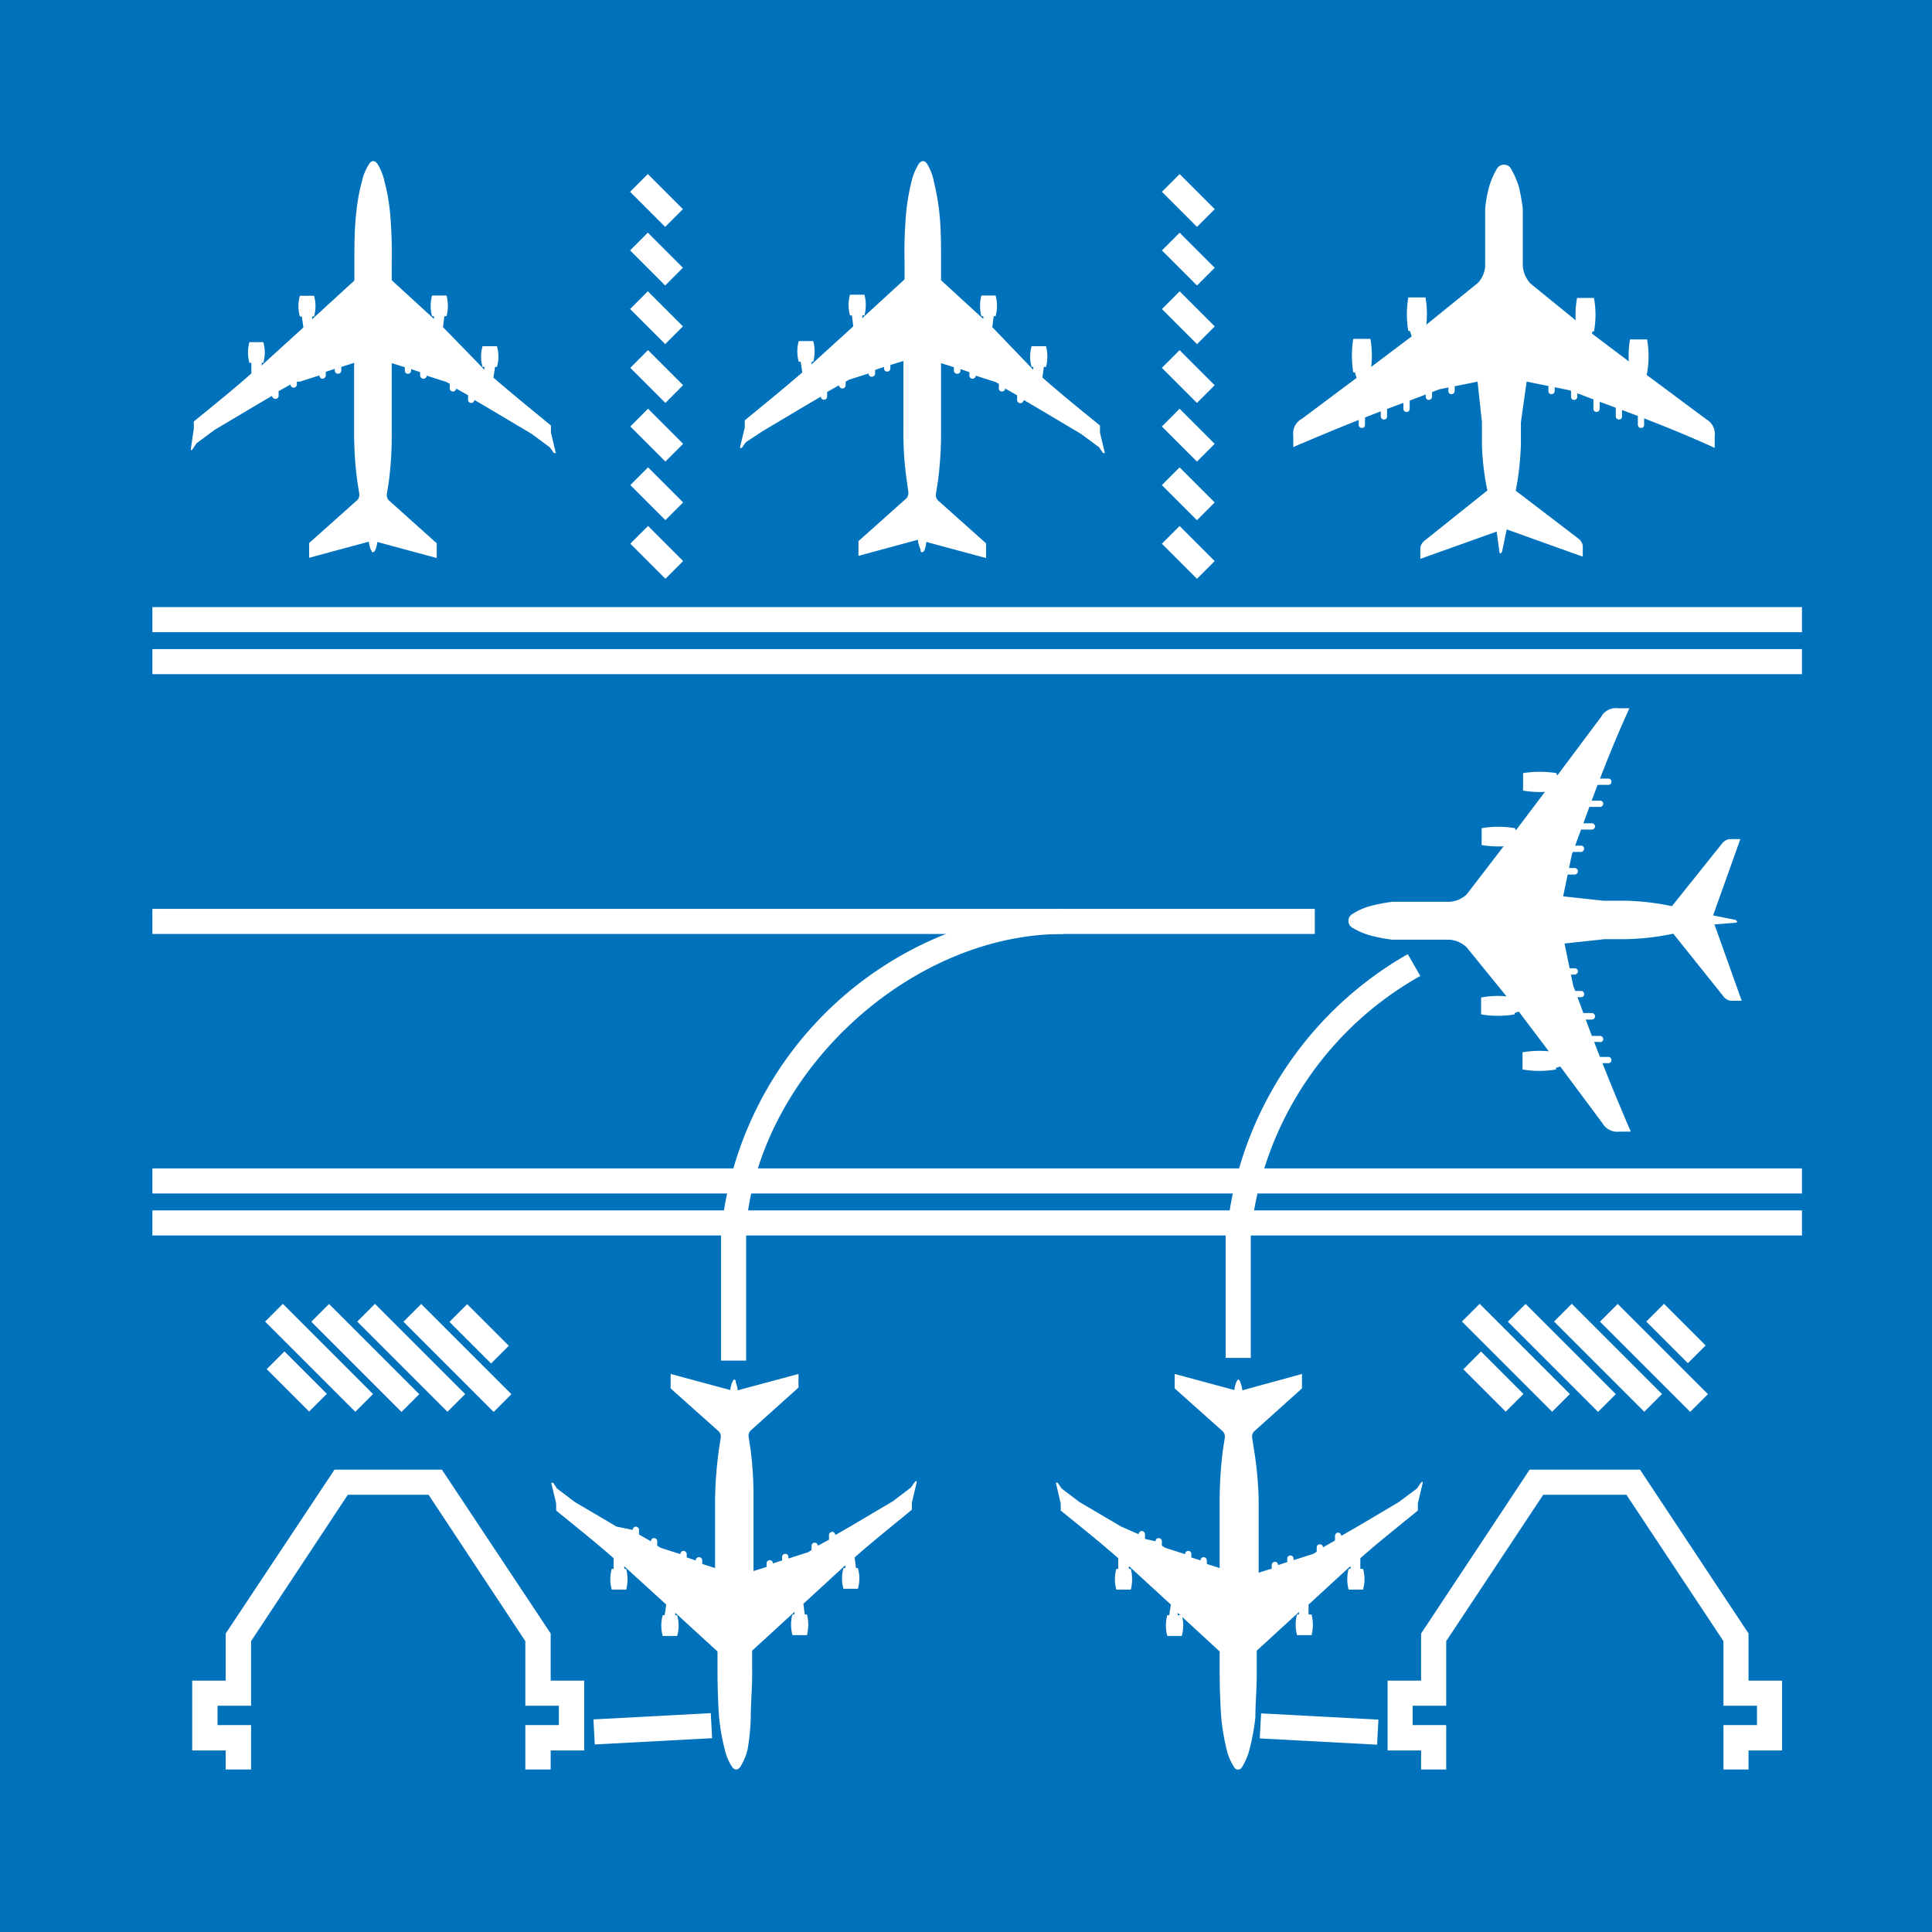 <svg xmlns="http://www.w3.org/2000/svg" viewBox="0 0 70.87 70.87"><defs><style>.cls-1{fill:#0072bc;}.cls-2{fill:#fff;}</style></defs><g id="Layer_2" data-name="Layer 2"><g id="Layer_1-2" data-name="Layer 1"><rect class="cls-1" width="70.87" height="70.87"/><path class="cls-2" d="M13.63,20.19c0,.09.08.09.13,0a.94.94,0,0,0,.08-.31l2.18.59v-.54l-1.76-1.58a.28.28,0,0,1-.07-.22l.07-.44a13.28,13.28,0,0,0,.11-1.85V13.32l.48.15v.13a.11.11,0,0,0,.12.11.11.11,0,0,0,.11-.11v-.06l.33.11v.13a.12.12,0,0,0,.12.11.11.11,0,0,0,.12-.11v0l.72.23.13.07v.17a.11.11,0,0,0,.11.11.11.11,0,0,0,.12-.11v0l.44.25v.17a.11.11,0,0,0,.11.11.11.11,0,0,0,.12-.11v0l.58.34,1.53.91.66.49.15.21a0,0,0,0,0,.07,0l-.18-.75v-.26c-.7-.58-1.41-1.15-2.11-1.76l.06-.39h.07a1.4,1.4,0,0,0,0-.76h-.53a1.4,1.4,0,0,0,0,.76h.07v.1l-.06-.06L16.25,12l.05-.4h.08a1.5,1.5,0,0,0,0-.76h-.53a1.4,1.4,0,0,0,0,.76h.07v.1l-1.55-1.42V9.61a16.87,16.87,0,0,0-.06-1.78,6.94,6.94,0,0,0-.2-1.15A2.12,2.12,0,0,0,13.84,6c-.1-.12-.2-.12-.29,0a1.9,1.9,0,0,0-.27.64,7,7,0,0,0-.21,1.15C13,8.38,13,9,13,9.61v.68l-1.55,1.42v-.1h.07a1.4,1.4,0,0,0,0-.76H11a1.4,1.4,0,0,0,0,.76h.07l.06.4L9.66,13.35l-.06.06v-.1h.06a1.4,1.4,0,0,0,0-.76H9.15a1.4,1.4,0,0,0,0,.76h.07l0,.39c-.69.61-1.4,1.18-2.11,1.76l0,.26L7,16.47c0,.05,0,.07.07,0l.14-.21.66-.49,1.53-.91.58-.34v0a.12.12,0,0,0,.12.11.11.11,0,0,0,.12-.11v-.17l.44-.25v0a.11.11,0,0,0,.11.12.12.12,0,0,0,.12-.12V14L11,14l.72-.23v0a.11.11,0,0,0,.11.12.12.12,0,0,0,.12-.12v-.13l.33-.11v.06a.12.12,0,0,0,.24,0v-.13l.47-.15v2.52a13.34,13.34,0,0,0,.12,1.85l.07.44a.28.28,0,0,1-.07.22l-1.77,1.58v.54l2.19-.59a.94.94,0,0,0,.08.31"/><path class="cls-2" d="M33.77,20.19c0,.09.08.09.14,0a1.29,1.29,0,0,0,.07-.31l2.19.59v-.54L34.4,18.35a.28.28,0,0,1-.07-.22l.07-.44a13.34,13.34,0,0,0,.12-1.85V13.32l.47.15v.13a.12.12,0,0,0,.12.11.11.11,0,0,0,.12-.11v-.06l.33.11v.13a.11.11,0,0,0,.12.11.11.11,0,0,0,.11-.11v0l.72.23.13.07v.17a.11.11,0,0,0,.12.11.11.11,0,0,0,.11-.11v0l.44.25v.17a.12.12,0,0,0,.24,0v0l.58.34,1.53.91.66.49.14.21s.08,0,.07,0l-.18-.75,0-.26c-.71-.58-1.42-1.15-2.11-1.76l.05-.39h.08a1.5,1.5,0,0,0,0-.76h-.53a1.4,1.4,0,0,0,0,.76h.06v.1l-.06-.06L36.4,12l.05-.4h.07a1.4,1.4,0,0,0,0-.76H36a1.5,1.5,0,0,0,0,.76h.07v.1l-1.55-1.42V9.61c0-.63,0-1.23-.06-1.78a8.16,8.16,0,0,0-.2-1.15A1.9,1.9,0,0,0,34,6c-.09-.12-.19-.12-.29,0a2.12,2.12,0,0,0-.27.64,8.16,8.16,0,0,0-.2,1.15,16.87,16.87,0,0,0-.06,1.78v.68l-1.55,1.42v-.1h.08a1.5,1.5,0,0,0,0-.76h-.53a1.4,1.4,0,0,0,0,.76h.07l.05.4-1.47,1.34-.06.06v-.1h.06a1.4,1.4,0,0,0,0-.76h-.53a1.4,1.4,0,0,0,0,.76h.07l.06.39c-.7.61-1.41,1.18-2.11,1.76v.26l-.18.75a0,0,0,0,0,.07,0l.15-.21L28,15.8l1.53-.91.58-.34v0a.11.11,0,0,0,.12.11.11.11,0,0,0,.11-.11v-.17l.44-.25v0a.12.12,0,0,0,.12.12.12.12,0,0,0,.12-.12V14l.12-.07.72-.23v0a.12.12,0,1,0,.24,0v-.13l.33-.11v.06a.11.11,0,0,0,.12.11.11.11,0,0,0,.11-.11v-.13l.48-.15v2.52a12,12,0,0,0,.12,1.85l.06.44a.32.32,0,0,1-.06.22l-1.77,1.58v.54l2.18-.59a.94.94,0,0,0,.08.31"/><path class="cls-2" d="M45.49,50.68c-.05-.1-.08-.1-.13,0a.94.94,0,0,0-.08.31l-2.19-.59v.53l1.77,1.58a.28.28,0,0,1,.07.22l-.07.45A15,15,0,0,0,44.74,55v2.52l-.47-.15v-.13a.12.12,0,0,0-.12-.12.11.11,0,0,0-.11.12v0l-.34-.11v-.12a.11.11,0,0,0-.11-.12.12.12,0,0,0-.12.12v0l-.72-.23-.13-.08v-.16a.12.12,0,0,0-.12-.12.11.11,0,0,0-.11.12v0L42,56.45v-.17a.12.12,0,0,0-.12-.12.12.12,0,0,0-.11.12v0L41.13,56l-1.53-.9-.66-.5-.14-.21s-.08,0-.07,0l.18.76,0,.26c.71.58,1.42,1.14,2.11,1.75l0,.39h-.07a1.4,1.4,0,0,0,0,.76h.53a1.5,1.5,0,0,0,0-.76h-.07v-.1l.07.06,1.47,1.35-.06.39h-.07a1.4,1.4,0,0,0,0,.76h.53a1.4,1.4,0,0,0,0-.76H43.2v-.09l1.54,1.42v.68q0,.95.06,1.77A8.1,8.1,0,0,0,45,64.19a1.93,1.93,0,0,0,.27.63.16.16,0,0,0,.29,0,2.17,2.17,0,0,0,.27-.63A8.1,8.1,0,0,0,46.05,63c0-.55.06-1.14.05-1.77v-.68l1.55-1.42v.09h-.07a1.4,1.4,0,0,0,0,.76h.53a1.5,1.5,0,0,0,0-.76H48L48,58.86l1.47-1.35.07-.06v.1h-.07a1.5,1.5,0,0,0,0,.76H50a1.4,1.4,0,0,0,0-.76H49.9l0-.39c.69-.61,1.4-1.17,2.11-1.75l0-.26.18-.76s0-.07-.07,0l-.14.21-.67.5-1.52.9-.59.34v0a.12.12,0,0,0-.11-.12.12.12,0,0,0-.12.12v.17l-.44.25v0a.11.11,0,0,0-.12-.11.11.11,0,0,0-.11.11v.16l-.13.08-.72.23v-.06a.11.11,0,0,0-.12-.11.11.11,0,0,0-.11.11v.13l-.34.11v0a.11.11,0,0,0-.11-.12.12.12,0,0,0-.12.12v.13l-.48.15V55A13.19,13.19,0,0,0,46,53.18l-.07-.45a.28.28,0,0,1,.07-.22l1.76-1.58V50.4L45.57,51a.94.94,0,0,0-.08-.31"/><path class="cls-2" d="M27,50.68c-.05-.1-.08-.1-.13,0a.94.94,0,0,0-.08.31l-2.19-.59v.53l1.77,1.58a.28.28,0,0,1,.07.22l-.07.45A15,15,0,0,0,26.23,55v2.52l-.47-.15v-.13a.12.12,0,0,0-.12-.12.12.12,0,0,0-.12.12v0l-.33-.11v-.12a.12.12,0,0,0-.12-.12.11.11,0,0,0-.11.12v0l-.72-.23-.13-.08v-.16a.12.12,0,0,0-.12-.12.11.11,0,0,0-.11.12v0l-.44-.25v-.17a.12.12,0,0,0-.12-.12.12.12,0,0,0-.11.12v0L22.62,56l-1.53-.9-.66-.5-.14-.21a0,0,0,0,0-.07,0l.18.76,0,.26c.71.58,1.42,1.14,2.11,1.75l0,.39h-.07a1.4,1.4,0,0,0,0,.76h.53a1.5,1.5,0,0,0,0-.76h-.07v-.1l.06.06,1.48,1.35-.06.39h-.07a1.4,1.4,0,0,0,0,.76h.53a1.4,1.4,0,0,0,0-.76h-.07v-.09l1.55,1.42v.68q0,.95.06,1.77a8.1,8.1,0,0,0,.21,1.16,1.93,1.93,0,0,0,.27.63c.09.12.19.12.29,0a2.17,2.17,0,0,0,.27-.63A8.1,8.1,0,0,0,27.54,63c0-.55.06-1.14.05-1.77v-.68l1.55-1.42v.09h-.07a1.4,1.4,0,0,0,0,.76h.53a1.5,1.5,0,0,0,0-.76h-.08l-.05-.39,1.47-1.35.07-.06v.1h-.07a1.4,1.4,0,0,0,0,.76h.53a1.4,1.4,0,0,0,0-.76h-.07l-.05-.39c.69-.61,1.4-1.17,2.1-1.75v-.26l.18-.76s0-.07-.07,0l-.15.21-.66.5-1.52.9-.59.34v0a.12.12,0,0,0-.12-.12.12.12,0,0,0-.11.12v.17L30,56.7v0a.11.11,0,0,0-.12-.11.11.11,0,0,0-.11.11v.16l-.13.08-.72.23v-.06a.11.11,0,0,0-.12-.11.11.11,0,0,0-.11.11v.13l-.34.11v0a.11.11,0,0,0-.11-.12.12.12,0,0,0-.12.12v.13l-.48.15V55a13.19,13.19,0,0,0-.11-1.85l-.07-.45a.28.28,0,0,1,.07-.22l1.76-1.58V50.4L27.06,51a.94.94,0,0,0-.08-.31"/><path class="cls-2" d="M55.83,30.85l0-.33-.25-.09v-.05a3.62,3.62,0,0,0-1.23,0V31a3.9,3.9,0,0,0,1.23,0v-.09Z"/><path class="cls-2" d="M57.35,28.83l0-.33-.25-.08v-.06a3.9,3.9,0,0,0-1.23,0V29a3.62,3.62,0,0,0,1.23,0V28.9Z"/><path class="cls-2" d="M57.76,32.08h-.29a.12.12,0,1,1,0-.24h.29a.12.12,0,0,1,0,.24"/><path class="cls-2" d="M58,31.25h-.3a.12.12,0,0,1-.11-.12.11.11,0,0,1,.11-.11H58a.11.11,0,0,1,.11.11.12.12,0,0,1-.11.12"/><path class="cls-2" d="M58.38,30.43H58a.12.12,0,0,1-.12-.12A.11.11,0,0,1,58,30.2h.39a.12.12,0,0,1,.12.11.12.12,0,0,1-.12.12"/><path class="cls-2" d="M58.69,29.6H58.3a.12.12,0,0,1-.12-.12.11.11,0,0,1,.12-.11h.39a.11.11,0,0,1,.12.11.12.12,0,0,1-.12.12"/><path class="cls-2" d="M59,28.79h-.4a.11.11,0,0,1-.11-.11.11.11,0,0,1,.11-.12H59a.11.11,0,0,1,.11.12.11.11,0,0,1-.11.11"/><path class="cls-2" d="M50.73,33.22v0Z"/><path class="cls-2" d="M55.83,36.74l-.27-.07v-.08a3.38,3.38,0,0,0-1.23,0v.62a3.62,3.62,0,0,0,1.23,0v-.05l.25-.09Z"/><path class="cls-2" d="M57.35,38.76l-.27-.07V38.6a3.62,3.62,0,0,0-1.23,0v.63a3.62,3.62,0,0,0,1.23,0v-.06l.25-.08Z"/><path class="cls-2" d="M57.76,35.75h-.29a.12.12,0,0,1-.12-.12.12.12,0,0,1,.12-.11h.29a.11.11,0,0,1,.12.11.12.12,0,0,1-.12.12"/><path class="cls-2" d="M58,36.58h-.3a.11.11,0,0,1-.11-.12.11.11,0,0,1,.11-.11H58a.11.11,0,0,1,.11.11.11.11,0,0,1-.11.12"/><path class="cls-2" d="M58.38,37.4H58a.12.12,0,0,1,0-.24h.39a.12.12,0,0,1,0,.24"/><path class="cls-2" d="M58.69,38.22H58.3a.11.11,0,0,1-.12-.11A.12.12,0,0,1,58.3,38h.39a.12.12,0,0,1,.12.12.11.11,0,0,1-.12.11"/><path class="cls-2" d="M59,39h-.4a.11.11,0,0,1-.11-.12.11.11,0,0,1,.11-.11H59a.11.11,0,0,1,.11.11A.11.11,0,0,1,59,39"/><path class="cls-2" d="M50.73,34.44v0Z"/><path class="cls-2" d="M63.65,33.85c.09,0,.09-.07,0-.11l-.81-.16,1-2.8-.4,0a.44.44,0,0,0-.27.16l-1.84,2.3a9.34,9.34,0,0,0-1.71-.2h-.8l-1.48-.16.32-1.54.43-1.16c.47-1.3,1-2.71,1.68-4.2h-.41a.62.62,0,0,0-.63.32l-1.6,2.14-1.51,2L53.8,32.81a1,1,0,0,1-.64.27H51.48l-.4,0a5.79,5.79,0,0,0-.83.16,2.34,2.34,0,0,0-.66.3.29.29,0,0,0,0,.48,2.64,2.64,0,0,0,.66.29,5.79,5.79,0,0,0,.83.16l.4,0h1.68a1,1,0,0,1,.64.28l1.87,2.3,1.51,2,1.6,2.15a.63.63,0,0,0,.63.31h.41c-.64-1.49-1.21-2.9-1.68-4.19l-.43-1.16-.32-1.55,1.48-.16h.8a9.34,9.34,0,0,0,1.71-.2l1.84,2.3a.4.4,0,0,0,.27.16l.4,0-1-2.8Z"/><path class="cls-2" d="M58,12.41l.33,0,.09-.25h.05a3.38,3.38,0,0,0,0-1.23h-.62a3.38,3.38,0,0,0,0,1.23H58Z"/><path class="cls-2" d="M60,13.93l.33,0,.09-.25h0a3.62,3.62,0,0,0,0-1.23h-.63a3.9,3.9,0,0,0,0,1.23H60Z"/><path class="cls-2" d="M56.8,14.34v-.29a.12.12,0,0,1,.11-.12.12.12,0,0,1,.12.12v.29a.12.12,0,0,1-.12.12.11.11,0,0,1-.11-.12"/><path class="cls-2" d="M57.63,14.55v-.29a.11.11,0,0,1,.11-.11.11.11,0,0,1,.12.11v.29a.12.12,0,0,1-.12.12.11.11,0,0,1-.11-.12"/><path class="cls-2" d="M58.45,15v-.4a.11.11,0,0,1,.11-.11.12.12,0,0,1,.12.11V15a.12.12,0,0,1-.12.11.11.11,0,0,1-.11-.11"/><path class="cls-2" d="M59.27,15.27v-.39a.12.12,0,0,1,.12-.12.11.11,0,0,1,.11.12v.39a.11.11,0,0,1-.11.12.12.12,0,0,1-.12-.12"/><path class="cls-2" d="M60.08,15.58v-.39a.12.12,0,0,1,.12-.12.12.12,0,0,1,.11.12v.39a.11.11,0,0,1-.11.12.12.12,0,0,1-.12-.12"/><path class="cls-2" d="M55.65,7.31h0Z"/><path class="cls-2" d="M52.13,12.41l.07-.27h.09a3.62,3.62,0,0,0,0-1.23h-.63a3.62,3.62,0,0,0,0,1.23h.06l.08.25Z"/><path class="cls-2" d="M50.11,13.93l.07-.27h.09a3.62,3.62,0,0,0,0-1.23h-.63a3.9,3.9,0,0,0,0,1.23h.06l.08.25Z"/><path class="cls-2" d="M53.13,14.34v-.29a.12.12,0,0,1,.11-.12.13.13,0,0,1,.12.12v.29a.12.12,0,0,1-.12.12.11.11,0,0,1-.11-.12"/><path class="cls-2" d="M52.3,14.55v-.29a.11.11,0,0,1,.11-.11.11.11,0,0,1,.12.11v.29a.12.12,0,0,1-.12.12.11.11,0,0,1-.11-.12"/><path class="cls-2" d="M51.48,15v-.4a.11.11,0,0,1,.11-.11.11.11,0,0,1,.12.11V15a.11.11,0,0,1-.12.11.11.11,0,0,1-.11-.11"/><path class="cls-2" d="M50.65,15.27v-.39a.12.12,0,0,1,.12-.12.11.11,0,0,1,.11.12v.39a.11.11,0,0,1-.11.12.12.12,0,0,1-.12-.12"/><path class="cls-2" d="M49.84,15.58v-.39a.12.12,0,0,1,.12-.12.12.12,0,0,1,.11.12v.39a.11.11,0,0,1-.11.12.12.12,0,0,1-.12-.12"/><path class="cls-2" d="M54.43,7.31h0Z"/><path class="cls-2" d="M55,20.23c0,.09.06.09.1,0l.17-.81,2.79,1,0-.4a.42.42,0,0,0-.17-.27L55.6,18a10.5,10.5,0,0,0,.19-1.71v-.8L56,14l1.55.31,1.16.44c1.29.47,2.7,1,4.19,1.68V16a.62.62,0,0,0-.31-.62l-2.15-1.6-2-1.51-2.3-1.87a1.08,1.08,0,0,1-.28-.64V8.06l0-.4a7.58,7.58,0,0,0-.15-.83,3.41,3.41,0,0,0-.3-.67.3.3,0,0,0-.48,0,2.91,2.91,0,0,0-.3.67,4.66,4.66,0,0,0-.15.83l0,.4V9.74a1,1,0,0,1-.27.64l-2.31,1.87-2,1.51-2.14,1.6a.61.61,0,0,0-.32.62v.42c1.49-.64,2.9-1.21,4.2-1.68l1.16-.44L54.2,14l.16,1.48v.8a9.45,9.45,0,0,0,.2,1.71l-2.3,1.84a.41.41,0,0,0-.16.27l0,.4,2.8-1Z"/><path class="cls-2" d="M27.37,45.28l-.92-.06A13.18,13.18,0,0,1,39,33.34v.92c-5.75,0-11.3,5.28-11.65,11"/><path class="cls-2" d="M45.88,45.28,45,45.22A13.28,13.28,0,0,1,51.64,35l.46.8a12.31,12.31,0,0,0-6.22,9.48"/><rect class="cls-2" x="5.59" y="23.81" width="60.51" height="0.92"/><rect class="cls-2" x="5.59" y="22.27" width="60.51" height="0.92"/><rect class="cls-2" x="5.59" y="44.4" width="60.51" height="0.92"/><rect class="cls-2" x="5.59" y="42.86" width="60.51" height="0.92"/><rect class="cls-2" x="5.59" y="33.34" width="42.64" height="0.92"/><rect class="cls-2" x="23.63" y="19.35" width="0.92" height="1.82" transform="translate(-7.27 22.97) rotate(-45)"/><rect class="cls-2" x="23.63" y="17.2" width="0.92" height="1.82" transform="translate(-5.75 22.34) rotate(-45)"/><rect class="cls-2" x="23.63" y="15.05" width="0.92" height="1.82" transform="translate(-4.23 21.71) rotate(-45)"/><rect class="cls-2" x="23.63" y="12.9" width="0.92" height="1.82" transform="translate(-2.71 21.08) rotate(-45)"/><rect class="cls-2" x="23.63" y="10.74" width="0.92" height="1.82" transform="translate(-1.19 20.45) rotate(-45)"/><rect class="cls-2" x="23.63" y="8.59" width="0.92" height="1.82" transform="translate(0.33 19.82) rotate(-45)"/><rect class="cls-2" x="23.63" y="6.44" width="0.92" height="1.82" transform="translate(1.85 19.19) rotate(-45)"/><rect class="cls-2" x="43.13" y="19.35" width="0.92" height="1.82" transform="translate(-1.56 36.76) rotate(-45)"/><rect class="cls-2" x="43.13" y="17.2" width="0.92" height="1.82" transform="translate(-0.04 36.13) rotate(-45)"/><rect class="cls-2" x="43.13" y="15.05" width="0.92" height="1.82" transform="translate(1.48 35.5) rotate(-45)"/><rect class="cls-2" x="43.13" y="12.9" width="0.92" height="1.82" transform="translate(3 34.87) rotate(-45)"/><rect class="cls-2" x="43.13" y="10.74" width="0.92" height="1.82" transform="translate(4.53 34.24) rotate(-45)"/><rect class="cls-2" x="43.13" y="8.59" width="0.92" height="1.82" transform="translate(6.05 33.61) rotate(-45)"/><rect class="cls-2" x="43.13" y="6.44" width="0.92" height="1.82" transform="translate(7.57 32.98) rotate(-45)"/><rect class="cls-2" x="26.45" y="45.25" width="0.92" height="4.66"/><rect class="cls-2" x="44.96" y="45.25" width="0.92" height="4.56"/><rect class="cls-2" x="47.92" y="61.27" width="0.92" height="4.31" transform="translate(-17.53 108.35) rotate(-86.94)"/><polygon class="cls-2" points="64.14 64.91 63.22 64.91 63.22 63.28 64.45 63.28 64.45 62.57 63.22 62.57 63.22 60.2 59.66 54.83 56.61 54.83 53.05 60.2 53.05 62.57 51.82 62.57 51.82 63.28 53.05 63.28 53.05 64.91 52.13 64.91 52.13 64.21 50.9 64.21 50.9 61.65 52.13 61.65 52.13 59.92 56.11 53.91 60.16 53.91 64.14 59.92 64.14 61.65 65.37 61.65 65.37 64.21 64.14 64.21 64.14 64.91"/><polygon class="cls-2" points="20.2 64.91 19.27 64.91 19.27 63.28 20.5 63.28 20.5 62.57 19.27 62.57 19.27 60.2 15.72 54.83 12.76 54.83 9.21 60.2 9.21 62.57 7.98 62.57 7.98 63.28 9.21 63.28 9.21 64.91 8.28 64.91 8.28 64.21 7.05 64.21 7.05 61.65 8.28 61.65 8.28 59.92 12.27 53.91 16.21 53.91 20.2 59.92 20.2 61.65 21.43 61.65 21.43 64.21 20.2 64.21 20.2 64.91"/><rect class="cls-2" x="21.79" y="62.96" width="4.31" height="0.92" transform="translate(-3.34 1.36) rotate(-3.05)"/><rect class="cls-2" x="54.32" y="49.58" width="0.92" height="2.2" transform="translate(-19.79 53.58) rotate(-45)"/><rect class="cls-2" x="55.14" y="47.47" width="0.92" height="4.68" transform="translate(-18.93 53.9) rotate(-45)"/><rect class="cls-2" x="61.01" y="47.84" width="0.92" height="2.16" transform="translate(-16.58 57.79) rotate(-45)"/><rect class="cls-2" x="60.21" y="47.47" width="0.92" height="4.68" transform="translate(-17.45 57.49) rotate(-45)"/><rect class="cls-2" x="58.52" y="47.47" width="0.92" height="4.68" transform="translate(-17.94 56.29) rotate(-45)"/><rect class="cls-2" x="56.83" y="47.47" width="0.92" height="4.68" transform="translate(-18.44 55.1) rotate(-45)"/><rect class="cls-2" x="10.43" y="49.58" width="0.92" height="2.2" transform="translate(-32.65 22.54) rotate(-45)"/><rect class="cls-2" x="11.24" y="47.47" width="0.92" height="4.68" transform="translate(-31.79 22.86) rotate(-45)"/><rect class="cls-2" x="17.11" y="47.84" width="0.92" height="2.16" transform="translate(-29.44 26.76) rotate(-45)"/><rect class="cls-2" x="16.31" y="47.47" width="0.92" height="4.68" transform="translate(-30.3 26.45) rotate(-45)"/><rect class="cls-2" x="14.62" y="47.47" width="0.92" height="4.68" transform="translate(-30.8 25.25) rotate(-45)"/><rect class="cls-2" x="12.93" y="47.47" width="0.92" height="4.68" transform="translate(-31.29 24.06) rotate(-45)"/></g></g></svg>